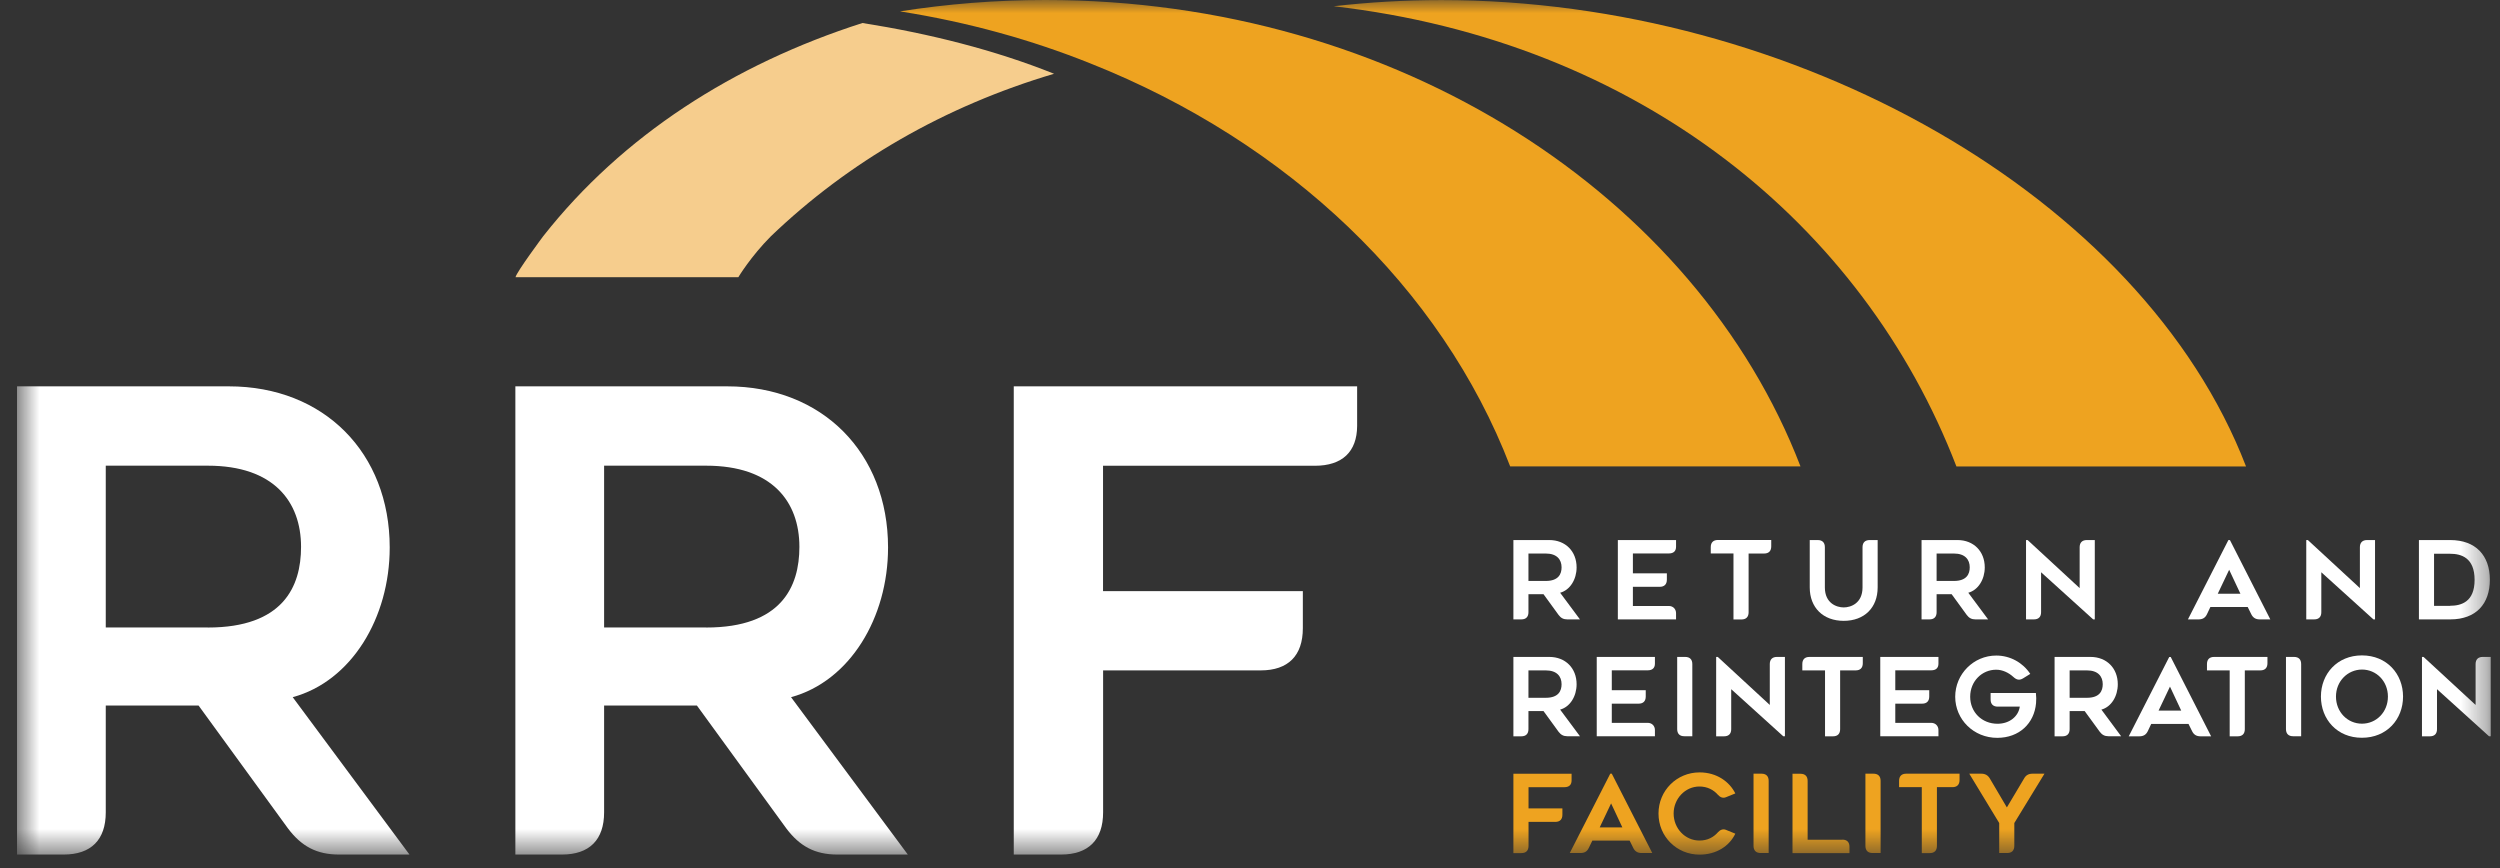 <svg width="95" height="33" viewBox="0 0 95 33" fill="none" xmlns="http://www.w3.org/2000/svg">
<rect x="0" y="0" width="95" height="33" fill="#333333" stroke="none"/>
<mask id="mask0_422_29" style="mask-type:luminance" maskUnits="userSpaceOnUse" x="0" y="0" width="95" height="33">
<path d="M94.647 0H0.647V32.473H94.647V0Z" fill="white"/>
</mask>
<g mask="url(#mask0_422_29)">
<path d="M85.349 17.725C81.388 7.432 68.155 0.003 54.773 0.003C53.384 0.003 52.019 0.084 50.682 0.237C62.249 1.574 70.794 8.499 74.344 17.725H85.349Z" fill="#EEA320"/>
<path d="M68.418 17.722H57.386C54.776 10.932 48.948 5.395 41.442 2.413C39.185 1.507 36.774 0.842 34.248 0.44C34.234 0.434 34.219 0.431 34.205 0.431C35.998 0.15 37.84 0 39.724 0C53.107 0 64.458 7.432 68.418 17.722Z" fill="#EEA320"/>
<path d="M40.054 2.803C35.891 4.039 32.257 6.139 29.295 8.977C28.524 9.752 28.057 10.533 28.057 10.533H19.59C19.63 10.334 20.641 8.977 20.641 8.977C23.649 5.155 27.869 2.445 32.773 0.874C35.299 1.273 37.799 1.898 40.054 2.803Z" fill="#F6CD8D"/>
<path d="M4.019 30.87C4.019 31.914 3.462 32.473 2.419 32.473H0.647V14.681H8.698C12.312 14.681 14.809 17.21 14.809 20.806C14.809 23.479 13.354 25.886 11.123 26.493L15.56 32.473H12.881C12.032 32.473 11.449 32.157 10.941 31.477L7.546 26.811H4.019V30.87ZM7.898 23.846C10.759 23.846 11.44 22.29 11.44 20.782C11.44 19.058 10.398 17.696 7.898 17.696H4.019V23.843H7.898V23.846Z" fill="white"/>
<path d="M22.956 30.87C22.956 31.914 22.398 32.473 21.356 32.473H19.584V14.681H27.635C31.249 14.681 33.746 17.21 33.746 20.806C33.746 23.479 32.291 25.886 30.06 26.493L34.497 32.473H31.818C30.969 32.473 30.386 32.157 29.878 31.477L26.483 26.811H22.956V30.87ZM26.835 23.846C29.696 23.846 30.377 22.29 30.377 20.782C30.377 19.058 29.335 17.696 26.835 17.696H22.956V23.843H26.835V23.846Z" fill="white"/>
<path d="M49.966 17.699H41.915V22.463H49.508V23.872C49.508 24.916 48.95 25.475 47.908 25.475H41.918V30.87C41.918 31.914 41.361 32.473 40.319 32.473H38.523V14.681H51.571V16.189C51.566 17.163 51.009 17.699 49.966 17.699Z" fill="white"/>
<path d="M58.081 23.265C58.081 23.441 57.986 23.537 57.81 23.537H57.509V20.522H58.875C59.487 20.522 59.911 20.95 59.911 21.561C59.911 22.015 59.663 22.423 59.285 22.524L60.038 23.537H59.556C59.412 23.537 59.314 23.485 59.227 23.369L58.653 22.579H58.081V23.265ZM58.739 22.076C59.224 22.076 59.34 21.812 59.34 21.558C59.34 21.266 59.164 21.034 58.739 21.034H58.081V22.076H58.739Z" fill="white"/>
<path d="M61.478 20.522H63.69V20.777C63.69 20.942 63.594 21.031 63.418 21.031H62.05V21.786H63.341V22.027C63.341 22.203 63.245 22.299 63.069 22.299H62.05V23.027H63.415C63.577 23.027 63.69 23.143 63.69 23.302V23.537H61.478V20.522Z" fill="white"/>
<path d="M67.307 20.762C67.307 20.939 67.212 21.034 67.036 21.034H66.447V23.267C66.447 23.444 66.351 23.54 66.175 23.54H65.872V21.031H65.009V20.791C65.009 20.615 65.105 20.519 65.281 20.519H67.307V20.762Z" fill="white"/>
<path d="M68.77 22.322V20.522H69.073C69.249 20.522 69.345 20.618 69.345 20.794V22.322C69.345 22.926 69.793 23.082 70.061 23.082C70.329 23.082 70.776 22.926 70.776 22.322V20.794C70.776 20.618 70.872 20.522 71.048 20.522H71.351V22.322C71.351 23.091 70.846 23.592 70.061 23.592C69.281 23.592 68.77 23.091 68.77 22.322Z" fill="white"/>
<path d="M73.591 23.265C73.591 23.441 73.496 23.537 73.32 23.537H73.019V20.522H74.385C74.997 20.522 75.421 20.95 75.421 21.561C75.421 22.015 75.173 22.423 74.795 22.524L75.548 23.537H75.066C74.922 23.537 74.824 23.485 74.737 23.369L74.162 22.579H73.591V23.265ZM74.249 22.076C74.734 22.076 74.85 21.812 74.85 21.558C74.85 21.266 74.674 21.034 74.249 21.034H73.591V22.076H74.249Z" fill="white"/>
<path d="M79.541 23.537L77.561 21.746V23.265C77.561 23.441 77.465 23.537 77.289 23.537H76.989V20.522H77.05L79.027 22.348V20.794C79.027 20.621 79.122 20.522 79.299 20.522H79.602V23.537H79.541Z" fill="white"/>
<path d="M83.545 23.537H83.141L84.679 20.522H84.737L86.272 23.537H85.869C85.716 23.537 85.615 23.476 85.548 23.34L85.412 23.065H83.995L83.865 23.34C83.799 23.479 83.698 23.537 83.545 23.537ZM84.275 22.562H85.136L84.708 21.651L84.275 22.562Z" fill="white"/>
<path d="M90.19 23.537L88.21 21.746V23.265C88.21 23.441 88.115 23.537 87.939 23.537H87.638V20.522H87.699L89.676 22.348V20.794C89.676 20.621 89.772 20.522 89.948 20.522H90.251V23.537H90.19Z" fill="white"/>
<path d="M91.919 20.522H93.109C94.075 20.522 94.615 21.107 94.615 22.029C94.615 22.949 94.09 23.537 93.109 23.537H91.919V20.522ZM93.106 23.019C93.53 23.019 94.035 22.871 94.035 22.035C94.035 21.193 93.527 21.043 93.106 21.043H92.494V23.022H93.106V23.019Z" fill="white"/>
<path d="M58.081 27.708C58.081 27.885 57.986 27.98 57.81 27.98H57.509V24.963H58.875C59.487 24.963 59.911 25.391 59.911 26.001C59.911 26.456 59.663 26.863 59.285 26.965L60.038 27.977H59.556C59.412 27.977 59.314 27.922 59.227 27.809L58.653 27.02H58.081V27.708ZM58.739 26.516C59.224 26.516 59.34 26.253 59.34 25.999C59.34 25.706 59.164 25.475 58.739 25.475H58.081V26.516H58.739Z" fill="white"/>
<path d="M60.676 24.963H62.887V25.218C62.887 25.382 62.792 25.472 62.616 25.472H61.248V26.227H62.538V26.467C62.538 26.644 62.443 26.739 62.267 26.739H61.248V27.468H62.613C62.775 27.468 62.887 27.584 62.887 27.743V27.977H60.676V24.963Z" fill="white"/>
<path d="M64.308 25.235V27.977H64.005C63.828 27.977 63.733 27.882 63.733 27.705V24.963H64.036C64.212 24.963 64.308 25.058 64.308 25.235Z" fill="white"/>
<path d="M67.766 27.98L65.786 26.189V27.708C65.786 27.885 65.69 27.98 65.514 27.98H65.214V24.963H65.275L67.252 26.788V25.235C67.252 25.061 67.347 24.963 67.523 24.963H67.827V27.977H67.766V27.98Z" fill="white"/>
<path d="M70.786 25.203C70.786 25.38 70.69 25.475 70.514 25.475H69.925V27.708C69.925 27.885 69.83 27.98 69.654 27.98H69.351V25.475H68.488V25.235C68.488 25.058 68.583 24.963 68.759 24.963H70.786V25.203Z" fill="white"/>
<path d="M71.45 24.963H73.661V25.218C73.661 25.382 73.566 25.472 73.389 25.472H72.021V26.227H73.311V26.467C73.311 26.644 73.216 26.739 73.04 26.739H72.021V27.468H73.386C73.546 27.468 73.661 27.584 73.661 27.743V27.977H71.45V24.963Z" fill="white"/>
<path d="M77.37 26.719C77.303 27.488 76.732 28.038 75.895 28.038C74.997 28.038 74.298 27.338 74.298 26.476C74.298 25.614 74.997 24.911 75.857 24.911C76.394 24.911 76.873 25.186 77.15 25.608L76.879 25.776C76.735 25.865 76.625 25.834 76.501 25.718C76.328 25.562 76.097 25.449 75.855 25.449C75.311 25.449 74.867 25.889 74.867 26.476C74.867 27.06 75.311 27.503 75.906 27.503C76.371 27.503 76.703 27.213 76.752 26.852H75.915C75.739 26.852 75.643 26.756 75.643 26.58V26.334H77.364C77.379 26.484 77.382 26.577 77.37 26.719Z" fill="white"/>
<path d="M78.646 27.708C78.646 27.885 78.551 27.98 78.375 27.98H78.074V24.963H79.44C80.052 24.963 80.476 25.391 80.476 26.001C80.476 26.456 80.231 26.863 79.853 26.965L80.603 27.977H80.121C79.976 27.977 79.878 27.922 79.792 27.809L79.217 27.02H78.646V27.708ZM79.304 26.516C79.789 26.516 79.904 26.253 79.904 25.999C79.904 25.706 79.728 25.475 79.304 25.475H78.646V26.516H79.304Z" fill="white"/>
<path d="M81.296 27.98H80.892L82.43 24.966H82.488L84.023 27.98H83.619C83.466 27.98 83.365 27.919 83.299 27.784L83.163 27.509H81.746L81.616 27.784C81.55 27.922 81.446 27.98 81.296 27.98ZM82.026 27.002H82.886L82.459 26.091L82.026 27.002Z" fill="white"/>
<path d="M86.163 25.203C86.163 25.38 86.068 25.475 85.892 25.475H85.303V27.708C85.303 27.885 85.207 27.98 85.031 27.98H84.728V25.475H83.865V25.235C83.865 25.058 83.96 24.963 84.137 24.963H86.163V25.203Z" fill="white"/>
<path d="M87.444 25.235V27.977H87.138C86.963 27.977 86.867 27.882 86.867 27.705V24.963H87.171C87.35 24.963 87.444 25.058 87.444 25.235Z" fill="white"/>
<path d="M88.195 26.47C88.195 25.608 88.813 24.905 89.754 24.905C90.698 24.905 91.316 25.608 91.316 26.47C91.316 27.335 90.698 28.035 89.754 28.035C88.813 28.038 88.195 27.335 88.195 26.47ZM88.767 26.47C88.767 27.06 89.211 27.5 89.754 27.5C90.3 27.5 90.741 27.06 90.741 26.47C90.741 25.886 90.303 25.443 89.754 25.443C89.211 25.446 88.767 25.886 88.767 26.47Z" fill="white"/>
<path d="M94.586 27.98L92.606 26.189V27.708C92.606 27.885 92.511 27.98 92.335 27.98H92.035V24.963H92.095L94.073 26.788V25.235C94.073 25.061 94.168 24.963 94.344 24.963H94.647V27.977H94.586V27.98Z" fill="white"/>
<path d="M59.449 29.913H58.084V30.72H59.371V30.96C59.371 31.136 59.276 31.232 59.1 31.232H58.084V32.146C58.084 32.322 57.989 32.418 57.813 32.418H57.509V29.403H59.72V29.658C59.72 29.82 59.628 29.913 59.449 29.913Z" fill="#EEA320"/>
<path d="M60.056 32.415H59.651L61.19 29.4H61.248L62.786 32.415H62.383C62.229 32.415 62.128 32.354 62.062 32.218L61.926 31.943H60.509L60.376 32.218C60.31 32.36 60.209 32.415 60.056 32.415ZM60.789 31.44H61.649L61.222 30.529L60.789 31.44Z" fill="#EEA320"/>
<path d="M65.286 30.208C65.122 30.017 64.879 29.887 64.579 29.887C64.037 29.887 63.598 30.352 63.598 30.913C63.598 31.483 64.037 31.941 64.579 31.941C64.897 31.941 65.125 31.807 65.286 31.622C65.365 31.533 65.477 31.489 65.587 31.535L65.942 31.68C65.719 32.149 65.226 32.476 64.582 32.476C63.722 32.476 63.023 31.799 63.023 30.913C63.023 30.037 63.722 29.351 64.582 29.351C65.252 29.351 65.728 29.719 65.942 30.15L65.587 30.294C65.477 30.341 65.37 30.3 65.286 30.208Z" fill="#EEA320"/>
<path d="M67.209 29.672V32.415H66.906C66.73 32.415 66.634 32.319 66.634 32.143V29.4H66.938C67.114 29.4 67.209 29.496 67.209 29.672Z" fill="#EEA320"/>
<path d="M70.009 31.906C70.185 31.906 70.28 32.001 70.28 32.178V32.418H68.115V29.403H68.419C68.595 29.403 68.69 29.499 68.69 29.675V31.909H70.009V31.906Z" fill="#EEA320"/>
<path d="M71.463 29.672V32.415H71.157C70.981 32.415 70.886 32.319 70.886 32.143V29.4H71.19C71.368 29.4 71.463 29.496 71.463 29.672Z" fill="#EEA320"/>
<path d="M74.463 29.64C74.463 29.817 74.368 29.912 74.192 29.912H73.603V32.146C73.603 32.322 73.507 32.418 73.332 32.418H73.028V29.912H72.165V29.672C72.165 29.496 72.26 29.4 72.436 29.4H74.463V29.64Z" fill="#EEA320"/>
<path d="M77.234 29.4H77.69L76.544 31.275V32.143C76.544 32.319 76.449 32.415 76.273 32.415H75.97V31.275L74.832 29.4H75.288C75.436 29.4 75.54 29.458 75.615 29.585L76.261 30.682L76.914 29.585C76.983 29.458 77.087 29.4 77.234 29.4Z" fill="#EEA320"/>
</g>
</svg>
